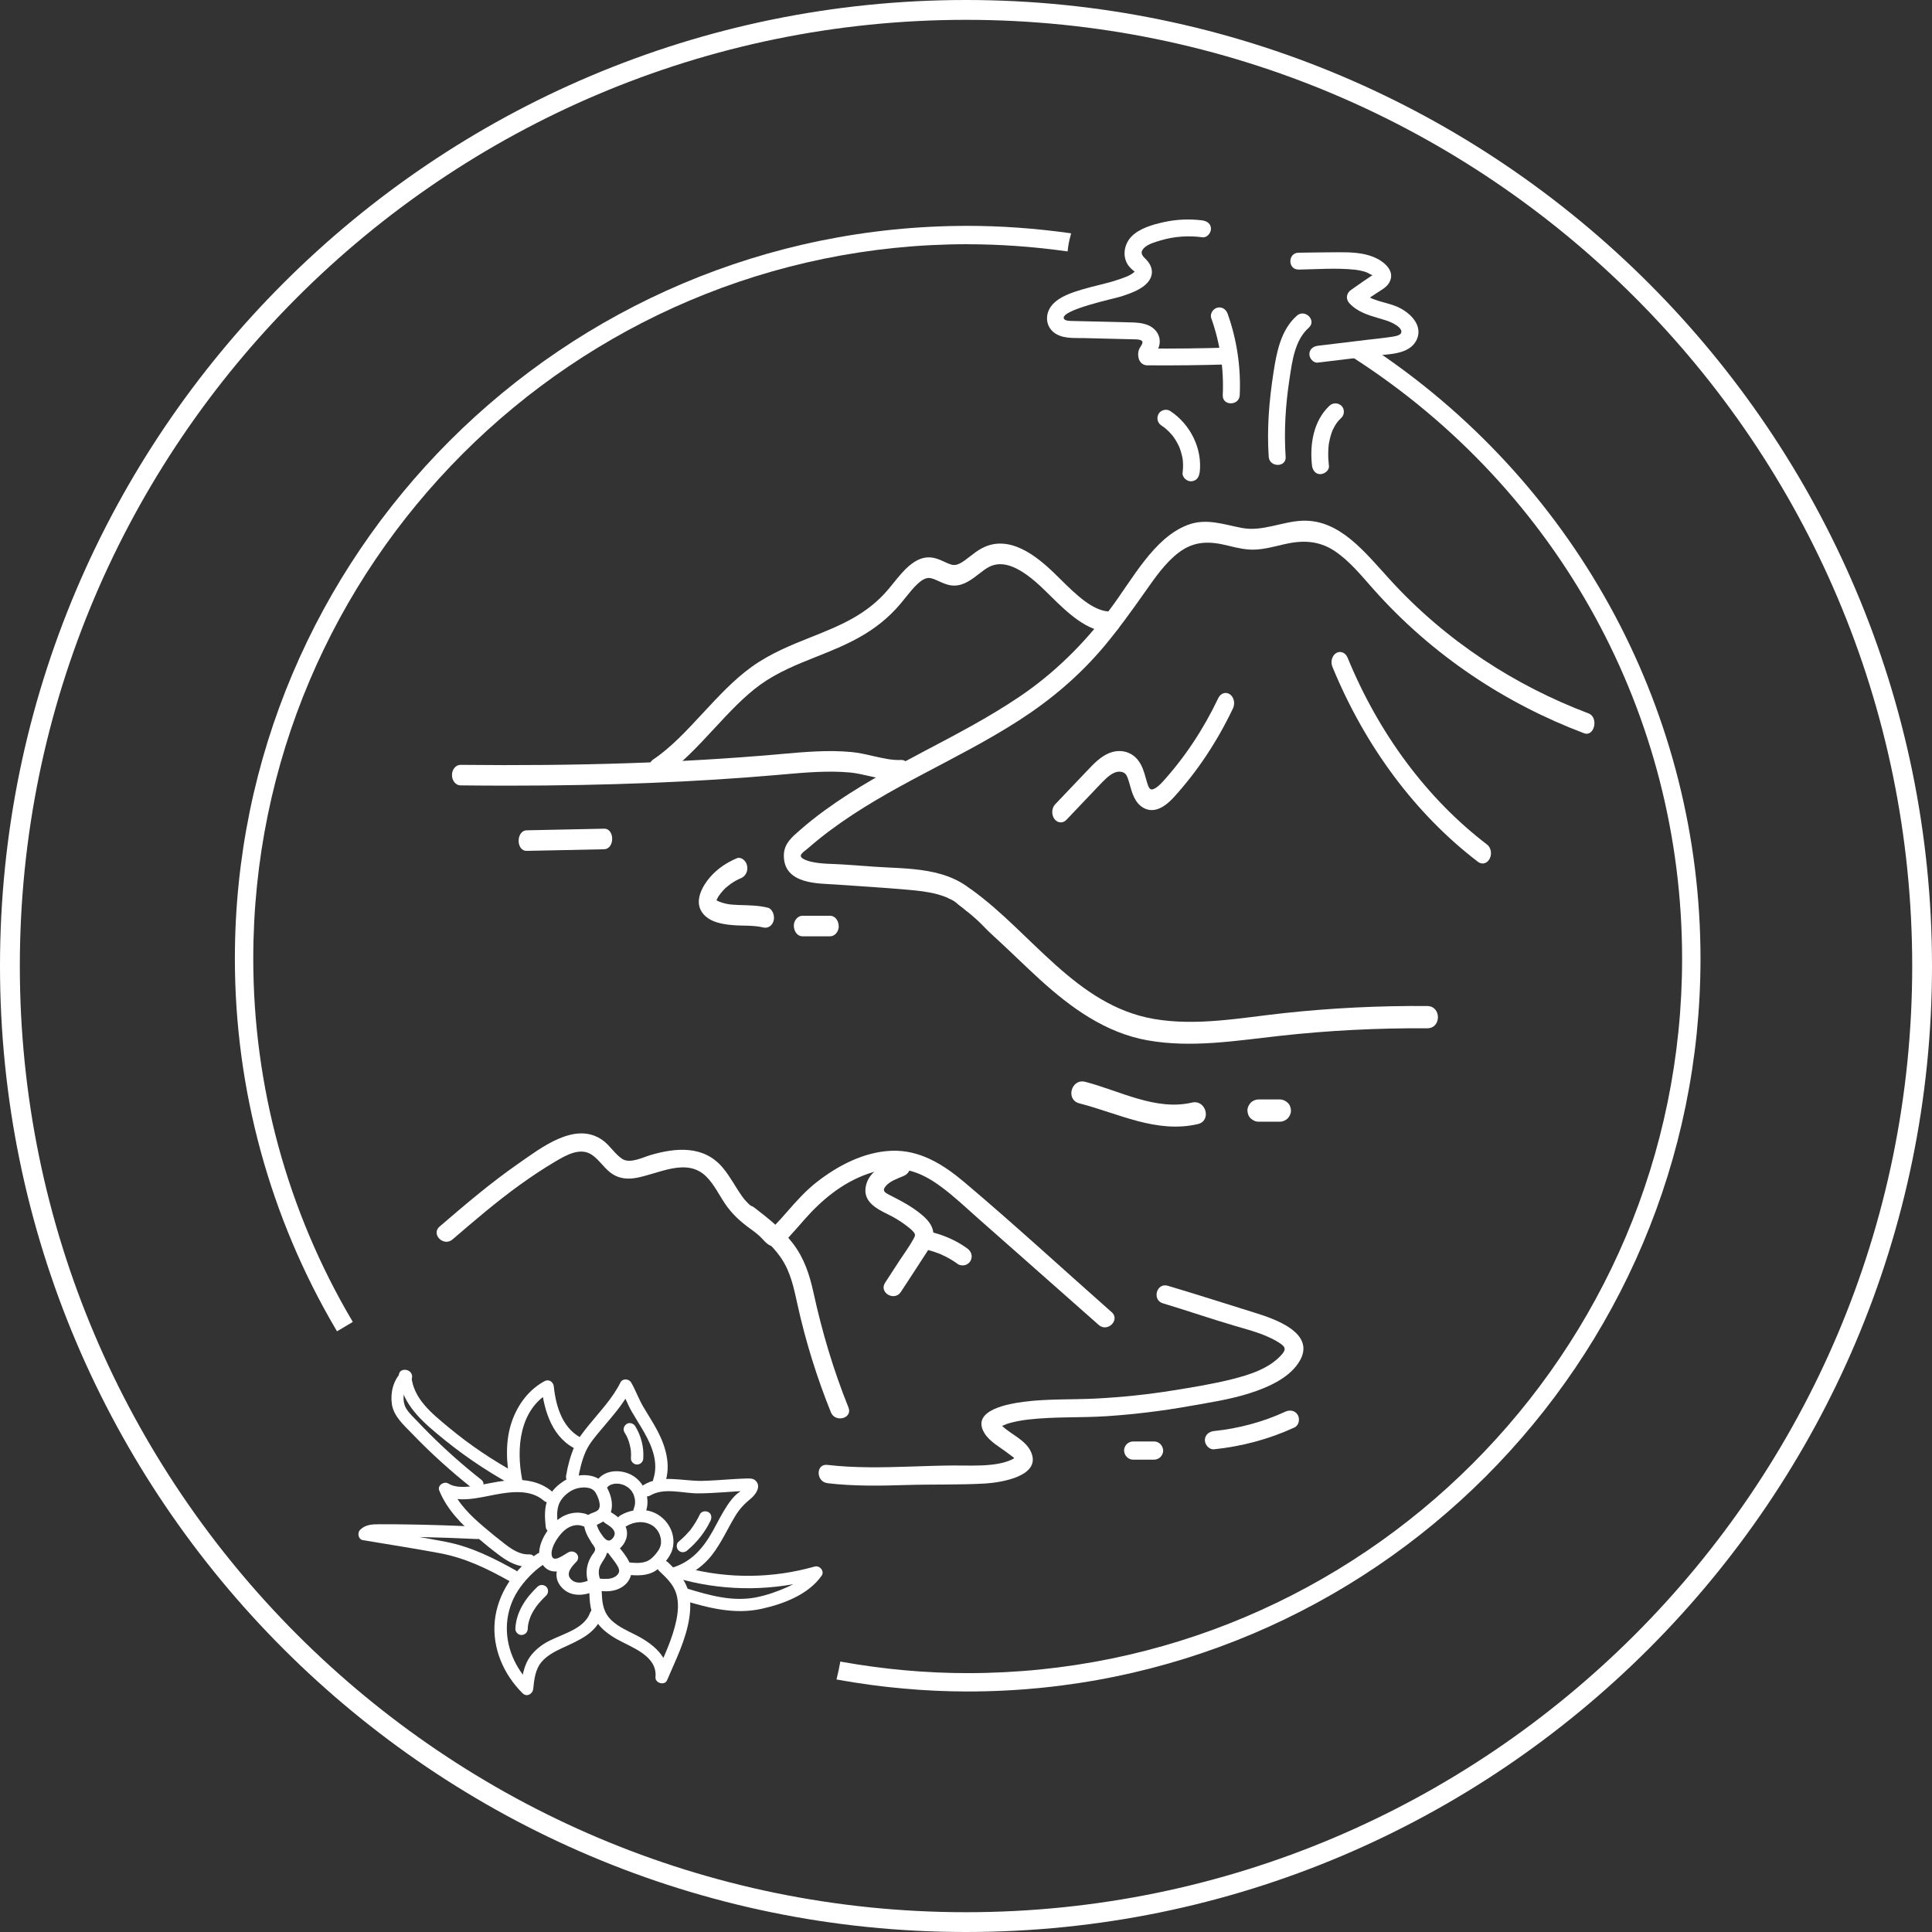 <?xml version="1.0" encoding="UTF-8"?>
<svg xmlns="http://www.w3.org/2000/svg" id="Layer_2" data-name="Layer 2" viewBox="0 0 417.95 417.95">
  <rect x="0" y="0" width="417.95" height="417.95" fill="#333333" stroke="none"/>
  <defs>
    <style>
      .cls-1 {
        fill: #fff;
      }
    </style>
  </defs>
  <path class="cls-1" d="M208.98,417.95C93.75,417.95,0,324.2,0,208.98S93.75,0,208.98,0s208.97,93.75,208.97,208.98-93.74,208.97-208.97,208.97ZM208.98,4.29C96.11,4.29,4.29,96.11,4.29,208.98s91.82,204.69,204.69,204.69,204.69-91.82,204.69-204.69S321.84,4.29,208.98,4.29Z"></path>
  <g>
    <path class="cls-1" d="M211.38,193.64c-5.98-6.16-14.93-5.63-22.31-6.15-2.19-.16-4.38-.31-6.58-.47-2.31-.17-4.78-.07-7.05-.61-.37-.09-2.25-.56-2.21-1.31.03-.51,1.26-1.32,1.56-1.59,1.53-1.34,3.1-2.6,4.7-3.8,12.93-9.65,27.55-15.24,40.92-23.85,6.76-4.35,13.02-9.57,18.49-16.09,3.08-3.68,5.92-7.64,8.73-11.62,2.24-3.18,4.5-6.49,7.48-8.7,3.42-2.54,6.76-2.35,10.56-1.41,1.85.46,3.73.91,5.63.86,2.14-.05,4.26-.64,6.36-1.13,3.91-.92,7.51-.93,11.08,1.44,3.16,2.11,5.71,5.24,8.32,8.19,12.92,14.56,28.83,24.88,45.61,31.22,2.26.85,3.22-3.44.98-4.29-15.71-5.94-30.67-15.48-42.92-28.89-5.51-6.03-10.95-13.11-19.01-12.79-4.41.18-8.61,2.4-13.06,1.56-3.97-.75-7.73-2.18-11.73-.65-7.38,2.81-11.9,11.74-16.86,18.31-5.69,7.55-12.04,13.77-19.4,18.76-13.65,9.25-28.79,14.86-42.22,24.65-1.89,1.37-3.73,2.83-5.51,4.4-1.5,1.31-3.33,2.79-3.37,5.29-.11,6.43,7.62,6.12,11.13,6.37,5.23.37,10.48.68,15.7,1.14,4.17.37,9.06.89,12.39,4.31,1.79,1.84,4.4-1.29,2.59-3.14h0Z"></path>
    <path class="cls-1" d="M320.72,186.79c-.33,0-.67-.11-.98-.34-13.49-10.31-24.39-24.9-31.5-42.2-.45-1.1-.08-2.43.82-2.98.91-.54,2.01-.1,2.46,1,6.81,16.57,17.24,30.55,30.17,40.43.86.65,1.11,2.03.57,3.06-.35.67-.94,1.04-1.55,1.04Z"></path>
    <path class="cls-1" d="M229.47,177.91c-.51,0-1.02-.26-1.39-.77-.66-.93-.58-2.33.18-3.14l7.15-7.51c1.24-1.3,2.64-2.77,4.46-3.54,2.33-.98,4.79-.42,6.28,1.45.96,1.2,1.38,2.69,1.74,4.01.3,1.06.58,2.07,1,2.31.48.27,1.48-.34,2.62-1.59,4.77-5.25,8.82-11.34,12.04-18.11.51-1.06,1.63-1.43,2.51-.82.88.61,1.18,1.97.67,3.04-3.41,7.17-7.7,13.62-12.75,19.18-2.42,2.66-4.65,3.45-6.62,2.34-1.85-1.04-2.45-3.19-2.93-4.92-.27-.96-.52-1.86-.9-2.34-.48-.6-1.51-.74-2.44-.34-1.16.49-2.23,1.62-3.26,2.7l-7.15,7.51c-.35.36-.78.54-1.2.54Z"></path>
    <path class="cls-1" d="M142.22,168.45c-.65,0-1.27-.41-1.61-1.15-.49-1.07-.17-2.43.72-3.02,3.79-2.54,7.16-6.17,10.72-10.01,3.31-3.57,6.73-7.26,10.54-10,4.11-2.95,8.56-4.72,12.86-6.44,6.2-2.47,12.05-4.8,16.74-10.37.36-.43.72-.88,1.09-1.33,2.15-2.68,4.64-5.71,7.89-5.55,1.18.06,2.24.54,3.17.97.75.35,1.47.67,2.06.68h.03c1.02,0,2.16-.89,3.37-1.83.83-.64,1.68-1.31,2.63-1.81,5.88-3.1,11.83,1.69,15.8,5.56l1.07,1.05c3.54,3.49,7.2,7.11,11,7.11.08,0,.16,0,.24,0,.99,0,1.81.96,1.83,2.16.03,1.23-.77,2.25-1.79,2.28-.1,0-.19,0-.29,0-5.1,0-9.46-4.3-13.31-8.1l-1.05-1.03c-5.13-5.01-8.95-6.58-12.03-4.95-.68.36-1.37.9-2.11,1.47-1.53,1.19-3.26,2.54-5.36,2.54h-.08c-1.24-.02-2.34-.53-3.31-.97-.73-.34-1.43-.65-2.01-.68-1.64-.08-3.42,2.1-5.11,4.21-.39.48-.77.96-1.15,1.41-5.3,6.29-11.84,8.9-18.16,11.42-4.12,1.64-8.37,3.34-12.13,6.04-3.5,2.52-6.79,6.07-9.97,9.5-3.56,3.84-7.23,7.81-11.39,10.59-.28.19-.59.28-.88.28Z"></path>
    <path class="cls-1" d="M109.93,169.96c-3.39,0-6.83-.02-10.33-.06-1.01-.01-1.83-1.02-1.82-2.24,0-1.22.83-2.2,1.83-2.2h.02c25.49.28,47.88-.46,68.47-2.26l.97-.09c4.97-.44,10.11-.9,15.16-.42,1.46.14,3.03.49,4.55.84,2.13.49,4.32.99,6.14.87,1-.07,1.87.88,1.93,2.1.05,1.23-.72,2.27-1.74,2.34-2.25.14-4.67-.41-7.01-.94-1.49-.34-2.9-.66-4.16-.78-4.78-.45-9.78,0-14.61.42l-.98.09c-17.86,1.56-37.06,2.33-58.44,2.33Z"></path>
    <path class="cls-1" d="M260.12,47.68c-2.8-.36-5.63-.23-8.39.38-2.36.52-5.3,1.35-7.01,3.16-1.66,1.76-2.02,4.61-.39,6.5.26.31.57.59.88.85.52.43.34.1.2.24-.89.87-2.57,1.36-3.71,1.75-2.48.83-5.07,1.3-7.57,2.05-2.25.68-4.94,1.53-6.52,3.36-1.48,1.71-1.55,4.28.22,5.82,1.8,1.56,4.48,1.3,6.69,1.35,3.56.09,7.11.16,10.67.26.59.02,2-.03,1.96.69-.02.46-.62,1.1-.77,1.56-.22.69-.23,1.34,0,2.04.25.77.94,1.33,1.77,1.34,5.85.05,11.7-.02,17.54-.2,2.35-.07,2.37-3.72,0-3.64-5.85.18-11.69.25-17.54.2.59.45,1.18.89,1.77,1.34-.05-.14.4-.8.49-.99.23-.49.41-.97.46-1.52.08-.9-.14-1.72-.67-2.45-1.24-1.69-3.36-1.97-5.31-2.02-2.84-.07-5.69-.14-8.53-.21-1.42-.03-2.84-.06-4.27-.1-.47-.01-1.71.03-1.94-.52-.79-1.86,11.01-4.35,12.29-4.76,2-.65,4.62-1.51,5.97-3.22s.82-3.57-.6-4.94c-.77-.75-1.27-1.4-.32-2.35.9-.9,2.44-1.29,3.63-1.65,2.95-.88,5.97-1.06,9.02-.67.99.13,1.82-.93,1.83-1.82.01-1.09-.86-1.69-1.83-1.82h0Z"></path>
    <path class="cls-1" d="M278.12,98.81c-.37-5.64-.02-11.2.83-16.78.59-3.84,1.11-8.4,4.18-11.14,1.77-1.57-.83-4.16-2.59-2.59-3.49,3.1-4.39,7.98-5.06,12.37-.93,6.04-1.43,12.03-1.02,18.14.16,2.34,3.82,2.36,3.67,0h0Z"></path>
    <path class="cls-1" d="M268.19,85.49c.28-5.98-.61-12-2.62-17.64-.33-.93-1.25-1.56-2.26-1.28-.9.25-1.61,1.32-1.28,2.26,1.91,5.36,2.75,10.98,2.49,16.66-.11,2.36,3.56,2.35,3.67,0h0Z"></path>
    <path class="cls-1" d="M280.91,58.32c4-.06,8.15-.4,12.13.02.84.09,1.67.26,2.47.53.47.16.92.52,1.38.65l.19.14c.22.3.3.19.26-.33-.14-.13-4.63,3.09-5.07,3.39-1.01.68-1.2,1.95-.37,2.86,1.7,1.88,4.13,2.61,6.49,3.3,1.06.31,2.13.6,3.1,1.13.6.33,2.01,1.19,1.6,2.05-.29.62-1.77.76-2.34.85-1.73.26-3.48.42-5.22.63-3.48.42-6.96.84-10.44,1.26-.98.12-1.83.75-1.83,1.82,0,.89.84,1.94,1.83,1.82,4.11-.5,8.23-.99,12.34-1.49,2.9-.35,7.3-.22,8.92-3.21,1.78-3.31-1.43-6.28-4.25-7.45-2.49-1.03-5.71-1.19-7.61-3.28-.12.95-.25,1.91-.37,2.86,1.2-.8,2.4-1.6,3.61-2.41.96-.64,2.18-1.25,2.78-2.28,1.55-2.63-1.3-4.77-3.46-5.62-2.36-.93-4.98-1-7.48-.99-2.88.01-5.77.06-8.65.1-2.36.03-2.37,3.68,0,3.64h0Z"></path>
    <path class="cls-1" d="M240.47,283.85c-10.59-9.36-21.02-18.96-31.82-28.08-4.56-3.85-9.68-7.09-15.88-6.82-5.94.26-11.57,3.23-16.16,6.83-2.35,1.85-4.32,4.05-6.28,6.3-.97,1.11-1.94,2.21-2.97,3.26-.56.57-1.11.6.21.64,1.46.04.79.19.59-.26-.3-.68-1.26-1.32-1.82-1.78-2.03-1.66-4.26-2.95-5.8-5.13-1.44-2.03-2.56-4.26-4.16-6.17-4.08-4.9-10.13-4.4-15.7-2.75-1.68.5-4.42,1.92-6.1.8-1.55-1.03-2.6-2.84-4.13-3.97-5.93-4.35-13.42,1.61-18.31,5-5.98,4.15-11.52,8.88-17.04,13.62-1.93,1.66.87,4.43,2.79,2.79,4.74-4.07,9.49-8.15,14.57-11.81,2.49-1.79,5.04-3.5,7.69-5.06,2.32-1.36,5.4-3.18,7.95-1.4,1.47,1.03,2.43,2.58,3.81,3.7,1.6,1.31,3.48,1.61,5.49,1.29,4.95-.79,11.17-4.65,15.48-.23,1.64,1.68,2.68,3.88,3.99,5.81,1.44,2.12,3.16,3.72,5.23,5.23,1.04.75,2.07,1.5,2.93,2.46s1.72,1.77,3.09,1.46c1.23-.27,2.2-1.62,3-2.48.98-1.06,1.92-2.15,2.87-3.24,3.76-4.29,8.28-8.03,13.75-9.93,2.76-.96,5.73-1.4,8.61-.78,2.72.59,5.14,2.02,7.35,3.66,2.77,2.06,5.3,4.47,7.89,6.76,2.87,2.54,5.75,5.08,8.62,7.61,5.83,5.15,11.66,10.3,17.48,15.45,1.9,1.68,4.7-1.1,2.79-2.79h0Z"></path>
    <path class="cls-1" d="M194.35,250.64c-2.74,1.12-6.14,2.47-6.97,5.64-.91,3.47,1.96,5.08,4.59,6.36,1.38.67,2.71,1.45,3.93,2.37.6.45,1.26.95,1.74,1.52.47.56.32.85-.02,1.48-.88,1.63-2.03,3.16-3.04,4.71-1.04,1.59-2.07,3.19-3.11,4.78-1.39,2.13,2.03,4.11,3.41,1.99,1.89-2.9,3.8-5.78,5.66-8.69.84-1.32,1.61-2.79,1.33-4.4-.26-1.48-1.26-2.58-2.37-3.53-2.2-1.88-4.62-3.1-7.17-4.41-.99-.51-1.55-.91-.69-1.9.92-1.06,2.51-1.61,3.77-2.13.98-.4,1.69-1.31,1.38-2.43-.26-.93-1.43-1.78-2.43-1.38h0Z"></path>
    <path class="cls-1" d="M199.9,270.2c.71.16,1.42.35,2.11.58.34.11.68.23,1.02.36.17.06.33.13.5.2.2.08.16.07-.1-.04.08.04.16.07.24.11,1.26.56,2.46,1.25,3.58,2.07.39.28,1.08.32,1.52.2s.95-.48,1.18-.91c.54-1.03.18-2.05-.71-2.7-2.45-1.79-5.35-3-8.29-3.67-1-.23-2.18.31-2.43,1.38-.23,1,.3,2.18,1.38,2.43h0Z"></path>
    <path class="cls-1" d="M161.15,264.61c2.82,2.15,5.71,4.48,7.75,7.42,2.15,3.1,2.85,6.68,3.65,10.31,1.75,7.92,4.17,15.67,7.2,23.19.94,2.32,4.75,1.31,3.8-1.05-3.26-8.08-5.72-16.39-7.58-24.9-.84-3.85-2.02-7.44-4.45-10.6-2.35-3.05-5.34-5.45-8.39-7.78-2.02-1.54-3.98,1.88-1.99,3.41h0Z"></path>
    <path class="cls-1" d="M113.97,184.07c5.56-.12,11.12-.23,16.69-.35,2.36-.05,2.37-4.5,0-4.45-5.56.12-11.12.23-16.69.35-2.36.05-2.37,4.5,0,4.45h0Z"></path>
    <path class="cls-1" d="M159.37,185.68c-2.11.9-4.11,2.18-5.74,4.05-1.63,1.88-3.54,5.16-1.71,7.7,1.5,2.07,4.32,2.49,6.44,2.69,2.26.21,4.65-.01,6.76.52.97.24,1.98-.34,2.26-1.55.25-1.1-.31-2.49-1.28-2.73-2.05-.51-4.13-.51-6.21-.58-.44-.02-.87-.04-1.31-.07s-.95-.09-1.22-.15c-.41-.08-.82-.18-1.22-.31-.19-.06-.39-.13-.58-.21-.12-.05-.25-.11-.37-.17.11.06.11.05,0-.01-.17-.1-.34-.21-.5-.34-.11-.09-.11-.08,0,0-.21-.28-.18-.19.09.26l.02.44c.05-.27.07-.33.06-.2.07-.17.16-.35.24-.51s.18-.33.27-.5c.13-.21.13-.22.02-.04.05-.08.11-.16.16-.24.25-.35.52-.68.8-1,.14-.15.27-.29.41-.44.29-.3-.07.04.22-.21.37-.32.75-.62,1.14-.9.8-.56,1.42-.89,2.21-1.22.93-.4,1.56-1.52,1.28-2.73-.25-1.1-1.32-1.95-2.26-1.55h0Z"></path>
    <path class="cls-1" d="M173.56,202.55c2.02,0,4.03,0,6.05,0,.96,0,1.88-1.02,1.83-2.22-.04-1.2-.81-2.22-1.83-2.22-2.02,0-4.03,0-6.05,0-.96,0-1.88,1.02-1.83,2.22.04,1.2.81,2.22,1.83,2.22h0Z"></path>
    <path class="cls-1" d="M259.52,102.29c.65-5.22-2.02-10.54-6.39-13.39-.81-.53-2.06-.19-2.51.66-.48.92-.2,1.95.66,2.51.24.16.48.32.71.5-.15-.12-.05-.04.04.04.11.1.22.19.33.28.39.35.75.72,1.09,1.11.09.11.19.22.28.33-.16-.2.02.02.08.11.15.21.3.43.44.65.29.47.56.95.79,1.45.01.03.15.34.08.18-.08-.19.09.23.1.26.09.24.18.49.25.74.16.53.28,1.06.38,1.6.03.15.03.22,0,.03.02.14.03.29.04.43.02.26.04.52.04.78.01.58-.02,1.16-.1,1.73-.12.96.93,1.87,1.83,1.83,1.1-.05,1.71-.81,1.83-1.83h0Z"></path>
    <path class="cls-1" d="M287.48,100.74c-.11-1-.17-2-.14-3,.01-.5.05-1,.1-1.51.02-.21-.04.22.02-.13.02-.12.04-.23.06-.35.05-.26.1-.52.16-.77.11-.48.25-.95.41-1.42.04-.1.26-.64.13-.36.1-.23.22-.47.34-.69.23-.43.48-.84.77-1.23-.17.24.18-.22.25-.29.19-.22.4-.42.61-.62.7-.66.71-1.94,0-2.59-.75-.69-1.85-.7-2.59,0-3.48,3.28-4.3,8.41-3.77,12.96.11.95.77,1.88,1.83,1.83.9-.04,1.95-.81,1.83-1.83h0Z"></path>
    <path class="cls-1" d="M179,320.86c5.69.67,11.41.57,17.12.39,5.65-.17,11.35,0,16.99-.32,3.33-.2,12.59-1.58,9.8-7.09-1.22-2.39-4.17-3.54-6.06-5.31-.03-.03-.49-.53-.5-.53-.26.08-.11.54-.04.56.26.07,1.41-.51,1.76-.61,1.4-.41,2.83-.68,4.28-.85,5.67-.67,11.44-.36,17.13-.74,5.98-.4,11.94-1.13,17.84-2.18,4.39-.78,8.85-1.44,13.11-2.81,3.89-1.25,8.75-3.35,10.83-7.13,3.27-5.95-5.56-8.93-9.73-10.23-6.29-1.96-12.58-3.98-18.9-5.86-2.44-.73-3.48,3.08-1.05,3.8,5.25,1.57,10.43,3.37,15.69,4.91,2.32.68,4.69,1.29,6.91,2.28,1.01.45,2.03.96,2.93,1.6,1.09.77,1,1.35.13,2.33-2.65,2.99-6.92,4.34-10.67,5.28-4.22,1.06-8.57,1.76-12.86,2.45-5.46.88-10.97,1.45-16.5,1.74-5.24.28-10.53.03-15.74.71-3.05.4-11.51,1.73-8.54,6.73,1.15,1.94,3.53,3.15,5.26,4.51.1.08,1.19.89,1.19.89.01.22-1,.58-1.16.65-1.16.45-2.45.68-3.67.82-2.84.32-5.71.16-8.56.18-2.98.02-5.97.14-8.95.23-6.02.19-12.06.34-18.06-.36-2.52-.3-2.5,3.65,0,3.94h0Z"></path>
    <path class="cls-1" d="M262.61,313.53c6.05-.63,11.9-2.18,17.43-4.73.97-.45,1.21-1.84.71-2.7-.58-.99-1.73-1.16-2.7-.71-4.85,2.24-10.13,3.64-15.43,4.19-1.06.11-1.97.83-1.97,1.97,0,.98.91,2.08,1.97,1.97h0Z"></path>
    <path class="cls-1" d="M245.14,315.77h4.52c.51,0,1.04-.22,1.39-.58s.6-.9.58-1.39c-.05-1.07-.87-1.97-1.97-1.97h-4.52c-.51,0-1.04.22-1.39.58-.34.34-.6.9-.58,1.39.05,1.07.87,1.97,1.97,1.97h0Z"></path>
    <path class="cls-1" d="M208.05,196.25c.5.39.99.78,1.48,1.18,1.17.96,2.31,1.97,3.35,3.07s2.21,2.13,3.34,3.18c2.94,2.72,5.8,5.54,8.76,8.24,6.7,6.09,14.19,11.53,23.3,13.14,9.5,1.68,19.06.08,28.54-.97,10.6-1.18,21.26-1.71,31.92-1.64,3.1.02,3.11-4.8,0-4.82-10.32-.07-20.64.42-30.9,1.53-9.3,1-18.94,2.89-28.28,1.26-16.74-2.92-26.38-18.63-39.38-27.96-1.57-1.13-3.81.16-4.89,1.41-.08.09-.16.2-.14.32.03.2.29.24.48.29.64.17,1.28.9,1.8,1.3.21.16.41.32.61.47Z"></path>
    <path class="cls-1" d="M233.47,238.68c8.45,2.17,16.73,6.58,25.67,4.49,3.02-.71,1.74-5.36-1.28-4.65-7.84,1.84-15.69-2.58-23.1-4.49-3.01-.77-4.29,3.88-1.28,4.65h0Z"></path>
    <path class="cls-1" d="M272.27,242.66h4.59c.62,0,1.27-.27,1.7-.71s.73-1.1.71-1.7-.23-1.27-.71-1.7c-.47-.43-1.05-.71-1.7-.71h-4.59c-.62,0-1.27.27-1.7.71s-.73,1.1-.71,1.7.23,1.27.71,1.7,1.05.71,1.7.71h0Z"></path>
    <path class="cls-1" d="M125.05,319.97c.34-1.99.85-4.17,1.68-6.01.77-1.7,2.07-3.21,3.26-4.63,2.36-2.83,4.89-5.57,6.54-8.9h-2.31c.92,1.57,1.51,3.32,2.42,4.9.88,1.53,1.85,3.01,2.72,4.54,1.74,3.07,3.13,6.58,1.97,10.11-.54,1.64,2.05,2.34,2.58.71,1.25-3.81.11-7.76-1.69-11.18-.94-1.79-2.06-3.47-3.08-5.21-.99-1.69-1.63-3.55-2.61-5.23-.48-.82-1.86-.92-2.31,0-1.71,3.44-4.38,6.19-6.78,9.15-1.18,1.46-2.42,2.98-3.18,4.72-.86,1.98-1.45,4.19-1.8,6.31-.28,1.69,2.3,2.41,2.58.71h0Z"></path>
    <path class="cls-1" d="M140.64,323.54c2.98-1.8,6.99-.5,10.25-.48,1.85,0,3.69-.11,5.54-.23.89-.06,1.77-.12,2.66-.18.44-.03.89-.05,1.33-.07.22,0,1.52.1,1.26-.23-.13-.32-.26-.63-.39-.95.06.57-1.42,1.39-1.83,1.74-.83.71-1.51,1.6-2.11,2.5-1.18,1.76-2.1,3.67-3.13,5.52-2.15,3.86-4.82,6.95-9.24,8.1-1.67.43-.96,3.02.71,2.58,3.33-.87,6.2-2.73,8.32-5.44,2.04-2.61,3.36-5.66,5.07-8.48.93-1.53,1.98-2.61,3.35-3.74,1.04-.85,2.28-2.58,1.08-3.82-.58-.61-1.42-.53-2.2-.51-1.11.03-2.22.1-3.33.17-2.07.14-4.13.3-6.2.34-4.1.06-8.74-1.42-12.49.85-1.47.89-.13,3.21,1.35,2.31h0Z"></path>
    <path class="cls-1" d="M148.67,335.4c2.12-1.75,3.87-3.98,5.05-6.46.3-.63.2-1.48-.48-1.83-.6-.32-1.51-.19-1.83.48-.28.59-.59,1.16-.93,1.72-.17.28-.35.55-.53.82-.09.13-.18.25-.27.38-.05.07-.1.14-.15.21-.05.07-.13.25-.01.01-.12.25-.41.5-.59.71-.21.25-.44.49-.66.72-.47.48-.96.93-1.48,1.36-.54.45-.5,1.44,0,1.89.58.53,1.31.48,1.89,0h0Z"></path>
    <path class="cls-1" d="M127.5,344.56c.06,2.15.23,4.34,1.46,6.17,1.11,1.66,2.74,2.89,4.46,3.86,3.23,1.82,8.81,3.58,8.38,8.23-.12,1.28,1.98,1.89,2.5.68,1.88-4.42,4.13-8.81,4.83-13.61.31-2.15.32-4.4-.47-6.45-.84-2.21-2.48-3.87-4.16-5.47-1.25-1.18-3.15.71-1.89,1.89,1.48,1.4,3.05,2.85,3.67,4.85.57,1.83.43,3.82.06,5.68-.83,4.12-2.71,7.91-4.35,11.76l2.5.68c.4-4.38-3.37-7.29-6.84-9.07-1.82-.93-3.76-1.76-5.28-3.16-1.81-1.67-2.12-3.67-2.18-6.03-.05-1.72-2.73-1.73-2.68,0h0Z"></path>
    <path class="cls-1" d="M116.25,336.11c-4.97,3.23-8.64,8.68-9.22,14.61-.56,5.82,1.92,11.54,6.03,15.59.89.88,2.17.17,2.29-.95.21-2.02.44-4.22,1.8-5.83,1.17-1.38,2.84-2.25,4.45-3,3.4-1.59,7.22-3.06,8.6-6.88.59-1.62-2-2.32-2.58-.71-1.39,3.84-6.95,4.69-10.01,6.71-1.49.99-2.83,2.25-3.62,3.88-.88,1.83-1.11,3.83-1.31,5.83.76-.32,1.52-.63,2.29-.95-3.53-3.48-5.64-8.24-5.29-13.24.18-2.46.97-4.88,2.3-6.96,1.37-2.14,3.49-4.4,5.63-5.79,1.44-.94.1-3.26-1.35-2.31h0Z"></path>
    <path class="cls-1" d="M116.28,343.25c-2.56,2.43-4.64,5.49-4.79,9.11-.03.7.64,1.37,1.34,1.34.75-.03,1.31-.59,1.34-1.34,0-.19.02-.38.04-.57.02-.17.02-.19,0-.07.01-.09.03-.19.05-.28.07-.38.17-.75.29-1.12.22-.67.45-1.16.85-1.84s.75-1.16,1.18-1.66c.5-.59,1.04-1.14,1.59-1.67.51-.48.52-1.41,0-1.89-.55-.5-1.35-.52-1.89,0h0Z"></path>
    <path class="cls-1" d="M119.55,322.77c-2.82-2.48-6.61-2.92-10.23-2.47-2.16.27-4.27.78-6.42,1.1-1.88.28-4.21.57-5.91-.47-.92-.56-2.43.4-1.97,1.51,1.67,4.07,4.67,7.18,7.99,9.98,1.7,1.44,3.43,2.87,5.23,4.19,1.83,1.35,3.9,2.42,6.23,2.33,1.72-.07,1.73-2.75,0-2.68-2.05.08-3.76-1.1-5.32-2.3s-3.04-2.41-4.52-3.67c-2.81-2.39-5.6-5.09-7.03-8.57-.66.5-1.31,1.01-1.97,1.51,3.39,2.07,7.99.75,11.61.08,3.41-.63,7.58-1.14,10.41,1.34,1.29,1.13,3.19-.75,1.89-1.89h0Z"></path>
    <path class="cls-1" d="M112.98,320.17c-1.36-6.82-.65-15.37,6.17-19.06-.67-.39-1.34-.77-2.02-1.16.57,5.37,2.42,11.33,7.8,13.68,1.56.68,2.93-1.62,1.35-2.31-4.49-1.96-6-6.86-6.47-11.37-.11-1-1.06-1.68-2.02-1.16-3.36,1.82-5.71,4.97-6.99,8.53-1.56,4.34-1.3,9.11-.41,13.56.34,1.69,2.92.97,2.58-.71h0Z"></path>
    <path class="cls-1" d="M120.72,330.28c-.18-1.72-.44-3.67.37-5.27.67-1.33,2.13-2.54,3.55-2.97,1.3-.4,3.34-.48,4.15.79.58.91,1.53,3.15.47,3.94-.56.42-1.33.51-1.9.9-.05.04-.41.11-.14.1.29,0-.16-.11-.21-.14-.37-.19-.8-.27-1.21-.33-1.55-.23-3.18.16-4.49,1.01-2.4,1.54-4.82,5.06-4.67,8.01.08,1.55,1.04,3.09,2.58,3.52,2.01.56,3.5-1.01,5.18-1.76l-1.62-2.1c-1.95,2.03-3.53,4.85-1.34,7.35,2.12,2.42,5.53,1.87,8.05.47,1.51-.84.16-3.15-1.35-2.31-1.35.75-3.31,1.44-4.59.18-1.3-1.28.19-2.83,1.12-3.8,1.11-1.16-.28-2.71-1.62-2.1-.97.44-3.66,2.76-3.73.35-.04-1.56,1.31-3.57,2.36-4.66,1.16-1.2,2.8-1.92,4.43-1.31,1.51.57,2.86-.17,4.22-.9,2.96-1.6,2.27-5.49.69-7.9-1.87-2.84-6.17-2.71-8.83-1.09-1.53.93-2.91,2.23-3.63,3.89-.85,1.95-.72,4.07-.51,6.14.17,1.7,2.86,1.72,2.68,0h0Z"></path>
    <path class="cls-1" d="M130.22,342.35c-.61-.92-.85-2-.57-3.09.28-1.09,1.14-1.88,1.53-2.93.46-1.24.06-2.41-.63-3.47-.73-1.12-1.28-2.23-1.6-3.54-.17-.7-.97-1.12-1.65-.94-.77.21-1.03.93-.94,1.65.39,2.89,3.82,7.55,7.11,5.41,1.45-.94,2.45-2.66,2.11-4.41-.36-1.79-1.86-2.9-3.3-3.82-1.46-.93-2.81,1.39-1.35,2.31.74.47,1.7,1,2,1.89.22.65-.33,1.54-.94,1.8-.74.32-1.44-.68-1.8-1.19-.6-.84-1.08-1.68-1.22-2.71-.86.24-1.72.47-2.58.71.33,1.34.87,2.64,1.62,3.8.24.37.7.85.73,1.32.02.45-.41.92-.65,1.27-1.47,2.2-1.64,5.02-.16,7.28.94,1.43,3.26.09,2.31-1.35h0Z"></path>
    <path class="cls-1" d="M129.15,344.14c1.33.12,2.69.21,3.99-.17,1.21-.35,2.36-1.14,2.98-2.26,1.53-2.75-.88-5.31-2.47-7.36-.43-.56-1.45-.49-1.89,0-.54.59-.46,1.3,0,1.89.33.43.54.69.91,1.19.32.42.64.85.9,1.31.06.11.12.23.18.34.13.24-.02-.14.06.14.04.12.07.24.1.36.07.23.02-.07.02.07,0,.12,0,.25,0,.37,0,.1,0,.07.01-.09,0,.05-.02.1-.04.15-.01.04-.14.35-.06.19s-.08.14-.1.17c-.05.08-.1.15-.15.22.18-.25-.02,0-.07.06-.08.08-.16.15-.24.22-.22.2.16-.09-.08.06-.19.12-.38.22-.58.32.28-.13-.04,0-.09.02-.13.04-.26.08-.39.11s-.26.06-.4.08c.23-.04-.13.01-.18.01-.27.02-.54.03-.81.02-.55,0-1.09-.06-1.63-.11-.7-.06-1.37.66-1.34,1.34.03.78.59,1.27,1.34,1.34h0Z"></path>
    <path class="cls-1" d="M135.77,340.67c2.05.2,4.24.29,6.05-.87.82-.53,1.53-1.22,2.14-1.98.65-.81,1.22-1.66,1.51-2.67,1-3.61-1.47-7.42-5.04-8.29-2.11-.51-4.38-.13-6.23.97-1.48.88-.13,3.2,1.35,2.31,1.13-.67,2.45-.98,3.73-.8.58.08,1.2.29,1.72.6.32.19.37.23.61.45.11.1.21.2.3.3.06.07.13.14.19.22.15.18-.08-.12.05.07.41.58.57.94.73,1.56.02.09.04.19.06.28,0,0,.04.23.02.1,0-.05.02.24.03.32,0,.16,0,.33,0,.5,0,.07,0,.14-.01.21-.02.24.07-.28-.02.13-.03.14-.06.28-.1.41-.02.07-.04.14-.07.2-.07.22.07-.14-.02.08-.16.37-.39.73-.64,1.05-.39.52-.86,1.05-1.38,1.45-1.42,1.1-3.3.86-4.98.7-.72-.07-1.34.67-1.34,1.34,0,.78.62,1.27,1.34,1.34h0Z"></path>
    <path class="cls-1" d="M131.24,321.92c.09-.12.19-.23.29-.33.04-.04.09-.09.14-.13-.11.08-.1.07.03-.02.11-.07.22-.13.33-.19.23-.14-.13.03.15-.07.24-.08.49-.15.74-.2.16-.03.17-.03.02,0,.06,0,.12-.01.18-.01.12,0,.24-.01.36-.01.14,0,.28.01.42.02.29.02-.19-.05.12.02.24.05.47.1.7.18.04.01.42.16.29.1-.13-.06.19.09.22.11.23.12.45.26.67.41-.22-.15.09.07.11.09.09.08.18.16.26.25s.16.18.25.27c.1.12.1.12.02.02.04.05.07.1.11.15.15.22.28.46.4.7.17.35-.07-.23.05.14.04.12.08.23.11.35s.06.24.09.36c.02.08.03.16.05.24-.02-.13-.02-.15,0-.05.02.27.04.53.03.8,0,.12-.02.25-.03.37.03-.29-.02.1-.03.13-.06.28-.14.56-.25.83-.25.66.28,1.5.94,1.65.77.17,1.38-.23,1.65-.94,1.06-2.77,0-5.98-2.39-7.68-2.25-1.61-6.05-1.79-7.92.54-.44.55-.57,1.37,0,1.89.49.45,1.43.58,1.89,0h0Z"></path>
    <path class="cls-1" d="M86.89,296.77c-1.78,1.8-2.46,4.41-2.13,6.89.36,2.72,2.61,4.64,4.42,6.52,4.07,4.24,8.44,8.18,13.05,11.82,1.34,1.06,3.25-.83,1.89-1.89-3.95-3.11-7.72-6.45-11.27-10-.85-.85-1.69-1.71-2.52-2.59-.82-.86-1.8-1.75-2.43-2.77-1.11-1.82-.59-4.61.87-6.08,1.21-1.23-.68-3.12-1.89-1.89h0Z"></path>
    <path class="cls-1" d="M86.31,297.61c.45,5.54,4.16,9.13,8.19,12.51,4.96,4.16,10.27,7.85,15.95,10.96,1.51.83,2.87-1.48,1.35-2.31-5.26-2.88-10.25-6.23-14.85-10.07-3.55-2.96-7.56-6.12-7.97-11.08-.14-1.71-2.82-1.72-2.68,0h0Z"></path>
    <path class="cls-1" d="M103.23,330.27c-4.69-.23-9.38-.39-14.07-.47-2.35-.04-4.69-.07-7.04-.06-1.56,0-3.04.05-4.21,1.2-.66.65-.43,2.07.59,2.24,5.56.94,11.14,1.79,16.68,2.83,5.49,1.03,10.22,3.34,15.06,6.04,1.51.84,2.86-1.47,1.35-2.31-4.83-2.7-9.63-5.12-15.11-6.19-5.73-1.13-11.52-1.97-17.27-2.94l.59,2.24c.57-.56,1.58-.42,2.31-.42.96,0,1.92,0,2.88,0,2.03.01,4.05.04,6.08.08,4.05.09,8.11.23,12.15.43,1.72.09,1.72-2.59,0-2.68h0Z"></path>
    <path class="cls-1" d="M147.9,341.8c9.53,2.48,19.57,2.37,29.05-.32l-1.51-1.97c-1.26,1.81-3.17,2.95-5.15,3.84-2.14.95-4.44,1.76-6.74,2.21-5.13,1-10.15-.46-15.03-1.94-1.65-.5-2.36,2.08-.71,2.58,5.56,1.68,11.16,3.12,16.97,1.83,4.7-1.04,10.12-3.08,12.97-7.17.68-.98-.45-2.27-1.51-1.97-9.02,2.56-18.54,2.68-27.62.32-1.67-.43-2.38,2.15-.71,2.58h0Z"></path>
    <path class="cls-1" d="M139.16,315.48c.16-2.42-.47-4.9-1.75-6.96-.37-.59-1.21-.88-1.83-.48-.6.38-.88,1.2-.48,1.83.15.24.3.49.43.75.05.1.1.19.14.29.03.05.22.48.08.17.21.48.36.98.49,1.49.07.26.12.53.17.79,0,.05.07.42.02.07.02.14.03.29.05.43.05.54.05,1.08.01,1.62-.05.7.65,1.37,1.34,1.34.77-.03,1.29-.59,1.34-1.34h0Z"></path>
  </g>
  <g>
    <path class="cls-1" d="M209.33,52.84c6.91,0,14.06.5,21.25,1.5l.38.05.04-.38c.1-.98.31-2.03.61-3.13l.11-.4-.41-.06c-7.41-1.03-14.8-1.56-21.97-1.56-87.42,0-158.53,71.12-158.53,158.53,0,28.24,7.58,56.01,21.91,80.3l.18.31.32-.18c.94-.54,1.87-1.1,2.79-1.66l.31-.19-.18-.31c-13.97-23.68-21.35-50.74-21.35-78.27,0-85.22,69.33-154.56,154.56-154.56Z"></path>
    <path class="cls-1" d="M298.02,76.11l-.13-.09-.15.03c-1.38.31-3.02.64-4.64.79l-1.05.1.89.57c44.42,28.69,70.95,77.24,70.95,129.88,0,85.22-69.33,154.56-154.56,154.56-8.95,0-18.1-.82-27.19-2.44l-.36-.07-.06.36c-.17.98-.39,2.01-.67,3.14l-.1.38.39.07c9.36,1.68,18.79,2.53,28,2.53,87.42,0,158.53-71.12,158.53-158.53,0-52.58-26.11-101.66-69.84-131.29Z"></path>
  </g>
</svg>
